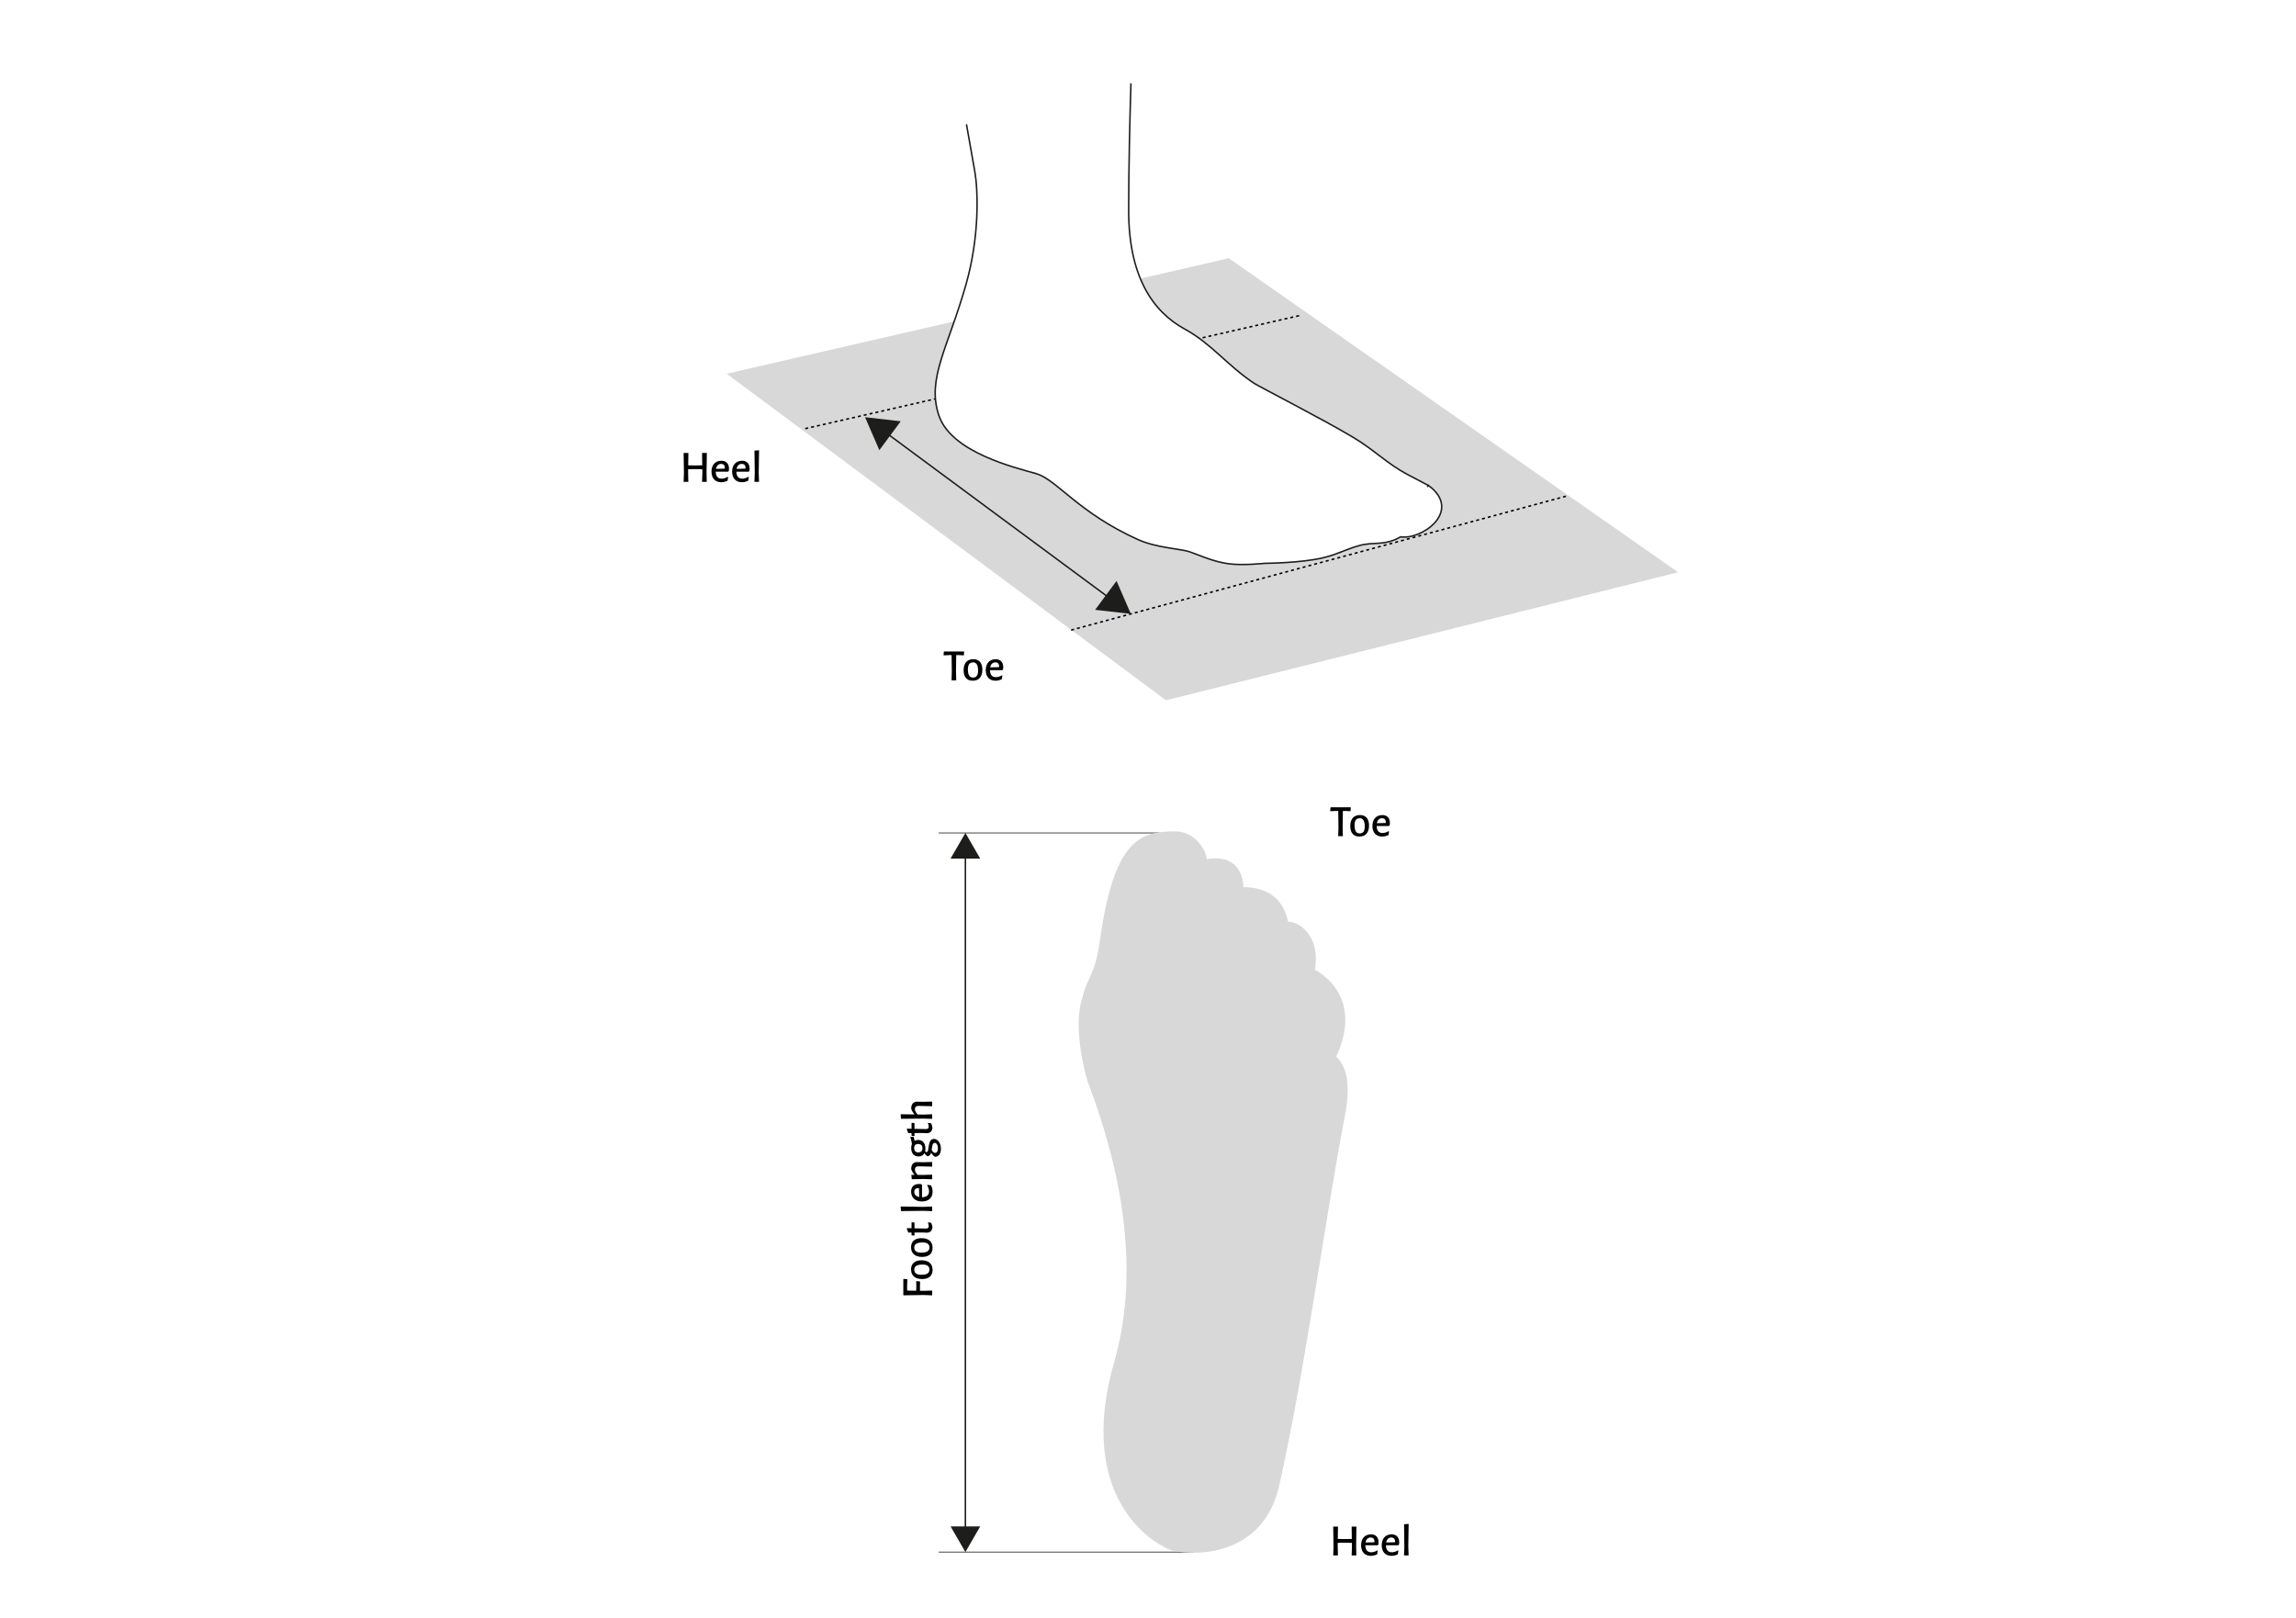 <svg xmlns="http://www.w3.org/2000/svg" fill="none" viewBox="0 0 1532 1080" height="1080" width="1532">
<rect x="0" y="0" width="1532" height="1080" fill="#808080" stroke="none"/>
<g clip-path="url(#clip0_192_147)">
<rect fill="white" height="1080" width="1532"></rect>
<g clip-path="url(#clip1_192_147)">
<path fill="white" d="M1145 -79H423V643H1145V-79Z"></path>
<path fill="#D8D8D8" d="M777.983 467.313L1119.73 381.877L819.931 172.328L484.827 249.414L777.983 467.313Z"></path>
<path fill="black" d="M844.07 373.838L844.167 374.705V373.862C844.167 374.031 844.167 374.272 844.167 374.705C844.118 374.272 844.094 374.031 844.07 373.838Z"></path>
<path stroke-dasharray="2 2" stroke="black" d="M714.712 420.48L1046.16 330.807"></path>
<path fill="black" d="M643.31 435.01L643.13 437.35L639.65 437.17H638.03L637.88 447.94L638.03 454H634.91L635.09 448.21L634.94 437.17H633.32L629.78 437.35L629.57 437.08L629.81 434.74H643.13L643.31 435.01ZM649.421 439.9C653.291 439.9 655.481 442.42 655.481 446.86C655.481 451.6 653.171 454.27 649.031 454.27C645.161 454.27 642.971 451.75 642.971 447.31C642.971 442.57 645.281 439.9 649.421 439.9ZM649.241 442.03C646.961 442.03 645.821 443.56 645.821 446.65C645.821 450.46 646.961 452.17 649.241 452.17C651.491 452.17 652.631 450.7 652.631 447.55C652.631 443.77 651.491 442.03 649.241 442.03ZM668.777 447.22H660.557C660.617 450.19 661.877 451.9 664.517 451.9C665.747 451.9 667.217 451.45 668.567 450.64L668.837 450.82L668.477 453.25C667.187 453.88 665.717 454.27 664.277 454.27C660.137 454.27 657.737 451.54 657.737 447.16C657.737 442.66 660.347 439.93 664.367 439.93C667.577 439.93 669.407 441.94 669.407 445.24C669.407 445.66 669.347 446.38 669.287 446.74L668.777 447.22ZM666.617 445.21L666.677 444.85C666.677 442.9 665.687 442.03 664.187 442.03C662.357 442.03 661.097 443.23 660.707 445.36L666.617 445.21Z"></path>
<path fill="black" d="M471.444 315.479L471.564 321.539H468.444L468.654 315.749L468.624 313.139L463.644 313.049L459.174 313.139L459.144 315.479L459.294 321.539H456.144L456.354 315.749L456.144 302.279H459.324L459.204 310.529L463.884 310.619L468.564 310.529L468.444 302.279H471.624L471.444 315.479ZM485.783 314.759H477.563C477.623 317.729 478.883 319.439 481.523 319.439C482.753 319.439 484.223 318.989 485.573 318.179L485.843 318.359L485.483 320.789C484.193 321.419 482.723 321.809 481.283 321.809C477.143 321.809 474.743 319.079 474.743 314.699C474.743 310.199 477.353 307.469 481.373 307.469C484.583 307.469 486.413 309.479 486.413 312.779C486.413 313.199 486.353 313.919 486.293 314.279L485.783 314.759ZM483.623 312.749L483.683 312.389C483.683 310.439 482.693 309.569 481.193 309.569C479.363 309.569 478.103 310.769 477.713 312.899L483.623 312.749ZM499.552 314.759H491.332C491.392 317.729 492.652 319.439 495.292 319.439C496.522 319.439 497.992 318.989 499.342 318.179L499.612 318.359L499.252 320.789C497.962 321.419 496.492 321.809 495.052 321.809C490.912 321.809 488.512 319.079 488.512 314.699C488.512 310.199 491.122 307.469 495.142 307.469C498.352 307.469 500.182 309.479 500.182 312.779C500.182 313.199 500.122 313.919 500.062 314.279L499.552 314.759ZM497.392 312.749L497.452 312.389C497.452 310.439 496.462 309.569 494.962 309.569C493.132 309.569 491.872 310.769 491.482 312.899L497.392 312.749ZM506.243 315.449L506.453 321.539H503.393L503.603 315.719L503.423 300.719L506.483 300.479L506.243 315.449Z"></path>
<path stroke-dasharray="2 2" stroke="black" d="M537.316 286.043L868.714 210.233"></path>
<path stroke-miterlimit="10" stroke="#1D1D1B" d="M740.68 399.397L591.058 288.69"></path>
<path fill="#1D1D1B" d="M745.012 387.677L754.567 409.674L730.717 406.954L745.012 387.677Z"></path>
<path fill="#1D1D1B" d="M601.021 281.134L577.195 278.414L586.75 300.411L601.021 281.134Z"></path>
<path fill="white" d="M961.997 336.944C961.588 332.54 958.868 328.088 953.189 323.948L952.491 324.935C952.635 324.67 952.707 324.502 952.804 324.357L952.491 324.935L953.189 323.972L953.116 323.924L953.044 323.876C953.044 323.876 953.02 323.876 952.996 323.852C952.948 323.852 952.876 323.804 952.804 323.756C952.635 323.659 952.37 323.539 952.033 323.371C951.36 323.034 950.397 322.528 949.169 321.879C946.715 320.579 943.201 318.75 939.037 316.536C932.371 312.998 926.956 309.003 921.397 304.791C915.837 300.579 910.157 296.151 902.986 291.867C892.926 285.827 877.114 277.307 863.444 270.039C856.609 266.405 850.304 263.084 845.538 260.533C840.725 257.957 837.548 256.249 836.85 255.791C827.922 249.823 820.87 243.277 813.77 236.947C806.695 230.618 799.595 224.529 790.642 219.643C769.055 207.875 753.171 184.265 753.171 140.488C753.171 112.715 753.989 78.155 754.687 55.581L644.943 83.017L650.526 114.616C652.5 125.807 654.112 156.781 644.534 190.282C641.525 200.775 638.421 209.896 635.533 218.079C632.669 226.238 630.021 233.482 628 240.172C623.957 253.553 622.368 264.865 626.508 277.259C630.695 289.822 643.667 298.51 656.976 304.55C670.357 310.615 684.508 314.153 691.488 316.151C694.785 317.089 698.154 319.111 702.029 321.999C705.928 324.887 710.187 328.545 715.362 332.708C725.686 341.012 739.308 351.12 759.5 360.193C765.661 362.96 772.809 364.501 779.09 365.56C782.195 366.089 785.227 366.546 787.706 366.955C790.257 367.389 792.303 367.774 793.699 368.255C799.499 370.18 809.294 374.897 819.98 376.317C824.745 376.943 830.858 376.847 835.719 376.606C838.174 376.486 840.316 376.317 841.856 376.197C842.626 376.125 843.252 376.077 843.661 376.029C843.878 376.029 844.046 375.98 844.143 375.98C844.191 375.98 844.239 375.98 844.263 375.98H844.455C844.648 375.98 844.889 375.98 845.25 375.98C845.923 375.98 846.934 375.956 848.162 375.908C850.641 375.836 854.082 375.716 857.981 375.475C865.779 374.994 875.501 374.079 882.938 372.298C887.775 371.143 891.409 369.795 894.971 368.399C898.557 367.003 902.047 365.608 906.668 364.26C911.722 362.792 915.789 362.912 920.241 362.575C924.597 362.262 929.122 361.492 934.681 358.315C938.171 358.845 942.335 358.099 946.306 356.486C950.469 354.778 954.56 352.106 957.521 348.785C960.481 345.464 962.406 341.421 961.997 337.016V336.944ZM952.996 323.9L952.852 324.165C952.924 324.02 952.972 323.948 952.996 323.9Z"></path>
<path stroke-miterlimit="10" stroke="#1D1D1B" d="M644.87 82.945L650.454 114.544C652.427 125.735 654.04 156.709 644.461 190.21C641.453 200.703 638.348 209.824 635.46 218.007C632.596 226.165 629.949 233.409 627.928 240.1C623.884 253.481 622.296 264.792 626.435 277.187C630.623 289.749 643.595 298.438 656.904 304.478C670.285 310.543 684.436 314.081 691.415 316.078C694.713 317.017 698.082 319.039 701.957 321.927C705.855 324.815 710.115 328.473 715.29 332.636C725.614 340.939 739.236 351.047 759.428 360.12C765.589 362.888 772.737 364.428 779.018 365.487C782.123 366.017 785.155 366.474 787.634 366.883C790.185 367.316 792.231 367.701 793.627 368.183C799.427 370.108 809.222 374.825 819.907 376.245C824.673 376.871 830.785 376.775 835.647 376.534C838.102 376.414 840.244 376.245 841.784 376.125C842.554 376.053 843.18 376.004 843.589 375.956C843.806 375.956 843.974 375.908 844.07 375.908C844.118 375.908 844.167 375.908 844.191 375.908H844.383C844.576 375.908 844.816 375.908 845.177 375.908C845.851 375.908 846.862 375.884 848.089 375.836C850.568 375.764 854.01 375.643 857.909 375.403C865.706 374.921 875.429 374.007 882.866 372.226C887.703 371.071 891.337 369.723 894.899 368.327C898.485 366.931 901.975 365.535 906.595 364.188C911.649 362.72 915.717 362.84 920.169 362.503C924.525 362.19 929.05 361.42 934.609 358.243C938.099 358.773 942.262 358.027 946.233 356.414C950.397 354.705 954.488 352.034 957.448 348.713C960.409 345.392 962.334 341.348 961.925 336.944C961.516 332.54 958.796 328.088 953.116 323.948L952.418 324.935M952.418 324.935C952.563 324.67 952.635 324.502 952.731 324.357L952.418 324.935ZM952.418 324.935L953.116 323.972L953.044 323.924L952.972 323.876C952.972 323.876 952.948 323.876 952.924 323.852C952.876 323.852 952.803 323.804 952.731 323.756C952.563 323.659 952.298 323.539 951.961 323.371C951.287 323.034 950.325 322.528 949.097 321.878C946.642 320.579 943.129 318.75 938.965 316.536C932.299 312.998 926.884 309.003 921.324 304.791C915.765 300.579 910.085 296.151 902.913 291.867C892.853 285.827 877.042 277.307 863.372 270.039C856.537 266.405 850.231 263.084 845.466 260.533C840.653 257.957 837.476 256.249 836.778 255.791C827.849 249.823 820.798 243.277 813.698 236.947C806.623 230.618 799.523 224.529 790.57 219.643C768.982 207.875 753.098 184.265 753.098 140.488C753.098 112.715 753.917 78.155 754.614 55.581M952.996 323.9L952.852 324.165C952.924 324.02 952.972 323.948 952.996 323.9Z"></path>
</g>
<g clip-path="url(#clip2_192_147)">
<path fill="white" d="M476 487H1071V1082H476V487Z"></path>
<path fill="black" d="M901.31 539.01L901.13 541.35L897.65 541.17H896.03L895.88 551.94L896.03 558H892.91L893.09 552.21L892.94 541.17H891.32L887.78 541.35L887.57 541.08L887.81 538.74H901.13L901.31 539.01ZM907.421 543.9C911.291 543.9 913.481 546.42 913.481 550.86C913.481 555.6 911.171 558.27 907.031 558.27C903.161 558.27 900.971 555.75 900.971 551.31C900.971 546.57 903.281 543.9 907.421 543.9ZM907.241 546.03C904.961 546.03 903.821 547.56 903.821 550.65C903.821 554.46 904.961 556.17 907.241 556.17C909.491 556.17 910.631 554.7 910.631 551.55C910.631 547.77 909.491 546.03 907.241 546.03ZM926.777 551.22H918.557C918.617 554.19 919.877 555.9 922.517 555.9C923.747 555.9 925.217 555.45 926.567 554.64L926.837 554.82L926.477 557.25C925.187 557.88 923.717 558.27 922.277 558.27C918.137 558.27 915.737 555.54 915.737 551.16C915.737 546.66 918.347 543.93 922.367 543.93C925.577 543.93 927.407 545.94 927.407 549.24C927.407 549.66 927.347 550.38 927.287 550.74L926.777 551.22ZM924.617 549.21L924.677 548.85C924.677 546.9 923.687 546.03 922.187 546.03C920.357 546.03 919.097 547.23 918.707 549.36L924.617 549.21Z"></path>
<path fill="black" d="M904.88 1031.94L905 1038H901.88L902.09 1032.21L902.06 1029.6L897.08 1029.51L892.61 1029.6L892.58 1031.94L892.73 1038H889.58L889.79 1032.21L889.58 1018.74H892.76L892.64 1026.99L897.32 1027.08L902 1026.99L901.88 1018.74H905.06L904.88 1031.94ZM919.218 1031.22H910.998C911.058 1034.19 912.318 1035.9 914.958 1035.9C916.188 1035.9 917.658 1035.45 919.008 1034.64L919.278 1034.82L918.918 1037.25C917.628 1037.88 916.158 1038.27 914.718 1038.27C910.578 1038.27 908.178 1035.54 908.178 1031.16C908.178 1026.66 910.788 1023.93 914.808 1023.93C918.018 1023.93 919.848 1025.94 919.848 1029.24C919.848 1029.66 919.788 1030.38 919.728 1030.74L919.218 1031.22ZM917.058 1029.21L917.118 1028.85C917.118 1026.9 916.128 1026.03 914.628 1026.03C912.798 1026.03 911.538 1027.23 911.148 1029.36L917.058 1029.21ZM932.988 1031.22H924.768C924.828 1034.19 926.088 1035.9 928.728 1035.9C929.958 1035.9 931.428 1035.45 932.778 1034.64L933.048 1034.82L932.688 1037.25C931.398 1037.88 929.928 1038.27 928.488 1038.27C924.348 1038.27 921.948 1035.54 921.948 1031.16C921.948 1026.66 924.558 1023.93 928.578 1023.93C931.788 1023.93 933.618 1025.94 933.618 1029.24C933.618 1029.66 933.558 1030.38 933.498 1030.74L932.988 1031.22ZM930.828 1029.21L930.888 1028.85C930.888 1026.9 929.898 1026.03 928.398 1026.03C926.568 1026.03 925.308 1027.23 924.918 1029.36L930.828 1029.21ZM939.679 1031.91L939.889 1038H936.829L937.039 1032.18L936.859 1017.18L939.919 1016.94L939.679 1031.91Z"></path>
<path stroke-miterlimit="10" stroke-width="0.5" stroke="#1D1D1B" d="M773.5 555.842H626.316"></path>
<path stroke-miterlimit="10" stroke-width="0.5" stroke="#1D1D1B" d="M796.328 1035.75H626.316"></path>
<path stroke-miterlimit="10" stroke="#1D1D1B" d="M644.166 1021.53V570.062"></path>
<path fill="#1D1D1B" d="M654.043 1018.63L644.166 1035.75L634.27 1018.63H654.043Z"></path>
<path fill="#1D1D1B" d="M654.043 572.958L644.166 555.842L634.27 572.958H654.043Z"></path>
<path fill="black" d="M605.29 861.27L611.35 861.36L611.41 858.33L611.32 855.15L611.59 854.94L613.93 855.18L613.84 858.6L613.87 861.39L615.94 861.42L622 861.27V864.42L616.21 864.21L602.74 864.42V853.65L603.01 853.44L605.44 853.68L605.26 858.18L605.29 861.27ZM607.9 847.106C607.9 843.236 610.42 841.046 614.86 841.046C619.6 841.046 622.27 843.356 622.27 847.496C622.27 851.366 619.75 853.556 615.31 853.556C610.57 853.556 607.9 851.246 607.9 847.106ZM610.03 847.286C610.03 849.566 611.56 850.706 614.65 850.706C618.46 850.706 620.17 849.566 620.17 847.286C620.17 845.036 618.7 843.896 615.55 843.896C611.77 843.896 610.03 845.036 610.03 847.286ZM607.9 832.34C607.9 828.47 610.42 826.28 614.86 826.28C619.6 826.28 622.27 828.59 622.27 832.73C622.27 836.6 619.75 838.79 615.31 838.79C610.57 838.79 607.9 836.48 607.9 832.34ZM610.03 832.52C610.03 834.8 611.56 835.94 614.65 835.94C618.46 835.94 620.17 834.8 620.17 832.52C620.17 830.27 618.7 829.13 615.55 829.13C611.77 829.13 610.03 830.27 610.03 832.52ZM619.69 818.115C619.69 817.485 619.54 816.825 619.15 816.015L619.36 815.715L621.28 816.015C621.79 817.095 622.09 818.025 622.18 819.075C621.79 821.565 620.56 822.615 618.19 822.615L616.03 822.495L610.18 822.525V824.415L610 824.535L608.23 824.385V822.555H606.04L605.02 819.855L605.26 819.585L608.23 819.645V815.805L608.44 815.685L610.18 815.835V819.705L617.71 819.855C619.21 819.885 619.69 819.345 619.69 818.115ZM615.91 805.386L622 805.176V808.236L616.18 808.026L601.18 808.206L600.94 805.146L615.91 805.386ZM615.22 790.748V798.968C618.19 798.908 619.9 797.648 619.9 795.008C619.9 793.778 619.45 792.308 618.64 790.958L618.82 790.688L621.25 791.048C621.88 792.338 622.27 793.808 622.27 795.248C622.27 799.388 619.54 801.788 615.16 801.788C610.66 801.788 607.93 799.178 607.93 795.158C607.93 791.948 609.94 790.118 613.24 790.118C613.66 790.118 614.38 790.178 614.74 790.238L615.22 790.748ZM613.21 792.908L612.85 792.848C610.9 792.848 610.03 793.838 610.03 795.338C610.03 797.168 611.23 798.428 613.36 798.818L613.21 792.908ZM622 778.54L612.91 778.33C611.41 778.3 610.48 779.02 610.48 780.46C610.48 781.66 611.14 782.89 612.28 784.06L615.94 784.09L622 783.91V786.97L616.21 786.79L608.38 786.94L608.11 784.03L610.12 784.06V783.85C609.07 782.65 608.35 781.36 607.99 780.16C607.99 777.07 609.46 775.48 612.04 775.51L615.94 775.6L622 775.45V778.54ZM607.63 758.664H609.64C609.91 759.474 610.06 760.344 610.21 761.244L610.33 761.304C610.99 760.914 611.77 760.734 612.64 760.734C615.58 760.734 617.47 762.894 617.47 766.404C617.47 767.064 617.41 767.664 617.29 768.234C617.68 768.714 617.95 768.864 618.28 768.864C620.41 768.864 618.52 760.044 623.11 760.044C625.78 760.044 627.82 762.894 627.82 766.674C627.82 770.154 626.11 771.984 623.8 771.984C622.75 771.354 622.03 770.424 621.37 769.404H621.22C620.8 770.664 620.11 771.594 618.7 771.594C618.01 771.114 617.38 770.484 616.87 769.674H616.72C615.97 771.024 614.62 771.744 612.88 771.744C609.79 771.744 607.99 769.524 607.99 766.134C607.99 765.054 608.17 764.154 608.5 763.374C608.26 761.874 607.9 760.374 607.45 758.934L607.63 758.664ZM615.52 766.284C615.52 764.454 614.47 763.434 612.64 763.434C610.93 763.434 609.97 764.334 609.97 766.164C609.97 768.024 610.93 769.044 612.73 769.044C614.5 769.044 615.52 768.084 615.52 766.284ZM623.68 762.684C622.09 762.684 622 765.114 621.64 767.454C622.42 768.684 623.14 769.374 623.98 769.374C625.03 769.374 625.84 768.354 625.84 766.314C625.84 764.214 624.97 762.684 623.68 762.684ZM619.69 751.728C619.69 751.098 619.54 750.438 619.15 749.628L619.36 749.328L621.28 749.628C621.79 750.708 622.09 751.638 622.18 752.688C621.79 755.178 620.56 756.228 618.19 756.228L616.03 756.108L610.18 756.138V758.028L610 758.148L608.23 757.998V756.168H606.04L605.02 753.468L605.26 753.198L608.23 753.258V749.418L608.44 749.298L610.18 749.448V753.318L617.71 753.468C619.21 753.498 619.69 752.958 619.69 751.728ZM622 738.224L612.91 738.014C611.41 737.984 610.48 738.704 610.48 740.144C610.48 741.344 611.14 742.574 612.28 743.744L615.91 743.804L622 743.594V746.654L616.18 746.474L601.18 746.624L600.94 743.564L610.12 743.714V743.534C609.07 742.334 608.35 741.044 607.99 739.844C607.99 736.754 609.46 735.164 612.04 735.194L615.94 735.284L622 735.134V738.224Z"></path>
<path fill="#D8D8D8" d="M733.793 628.431C743.353 559.114 761.302 554.81 784.368 554.81C797.022 554.81 804.955 567.206 805.193 573.414C805.193 573.414 828.24 567.464 829.747 592.017C842.401 592.017 855.768 597.214 859.497 615.064C859.497 615.064 867.668 615.064 873.618 623.989C880.322 634.024 877.347 647.035 877.347 647.035C912.293 667.86 891.468 705.048 891.468 705.048C897.418 710.244 901.881 721.41 897.418 744.476C884.566 810.898 870.643 915.539 853.547 991.401C843.154 1037.49 799.759 1039 781.393 1034.54C756.364 1024.13 720.961 986.879 743.472 908.835C765.784 831.485 736.768 751.16 725.622 721.41C718.918 697.61 718.026 677.202 722.647 664.131C725.622 652.231 730.818 650.01 733.793 628.431Z"></path>
</g>
</g>
<defs>
<clipPath id="clip0_192_147">
<rect fill="white" height="1080" width="1532"></rect>
</clipPath>
<clipPath id="clip1_192_147">
<rect transform="translate(423 -79)" fill="white" height="722" width="722"></rect>
</clipPath>
<clipPath id="clip2_192_147">
<rect transform="translate(476 487)" fill="white" height="595" width="595"></rect>
</clipPath>
</defs>
</svg>
